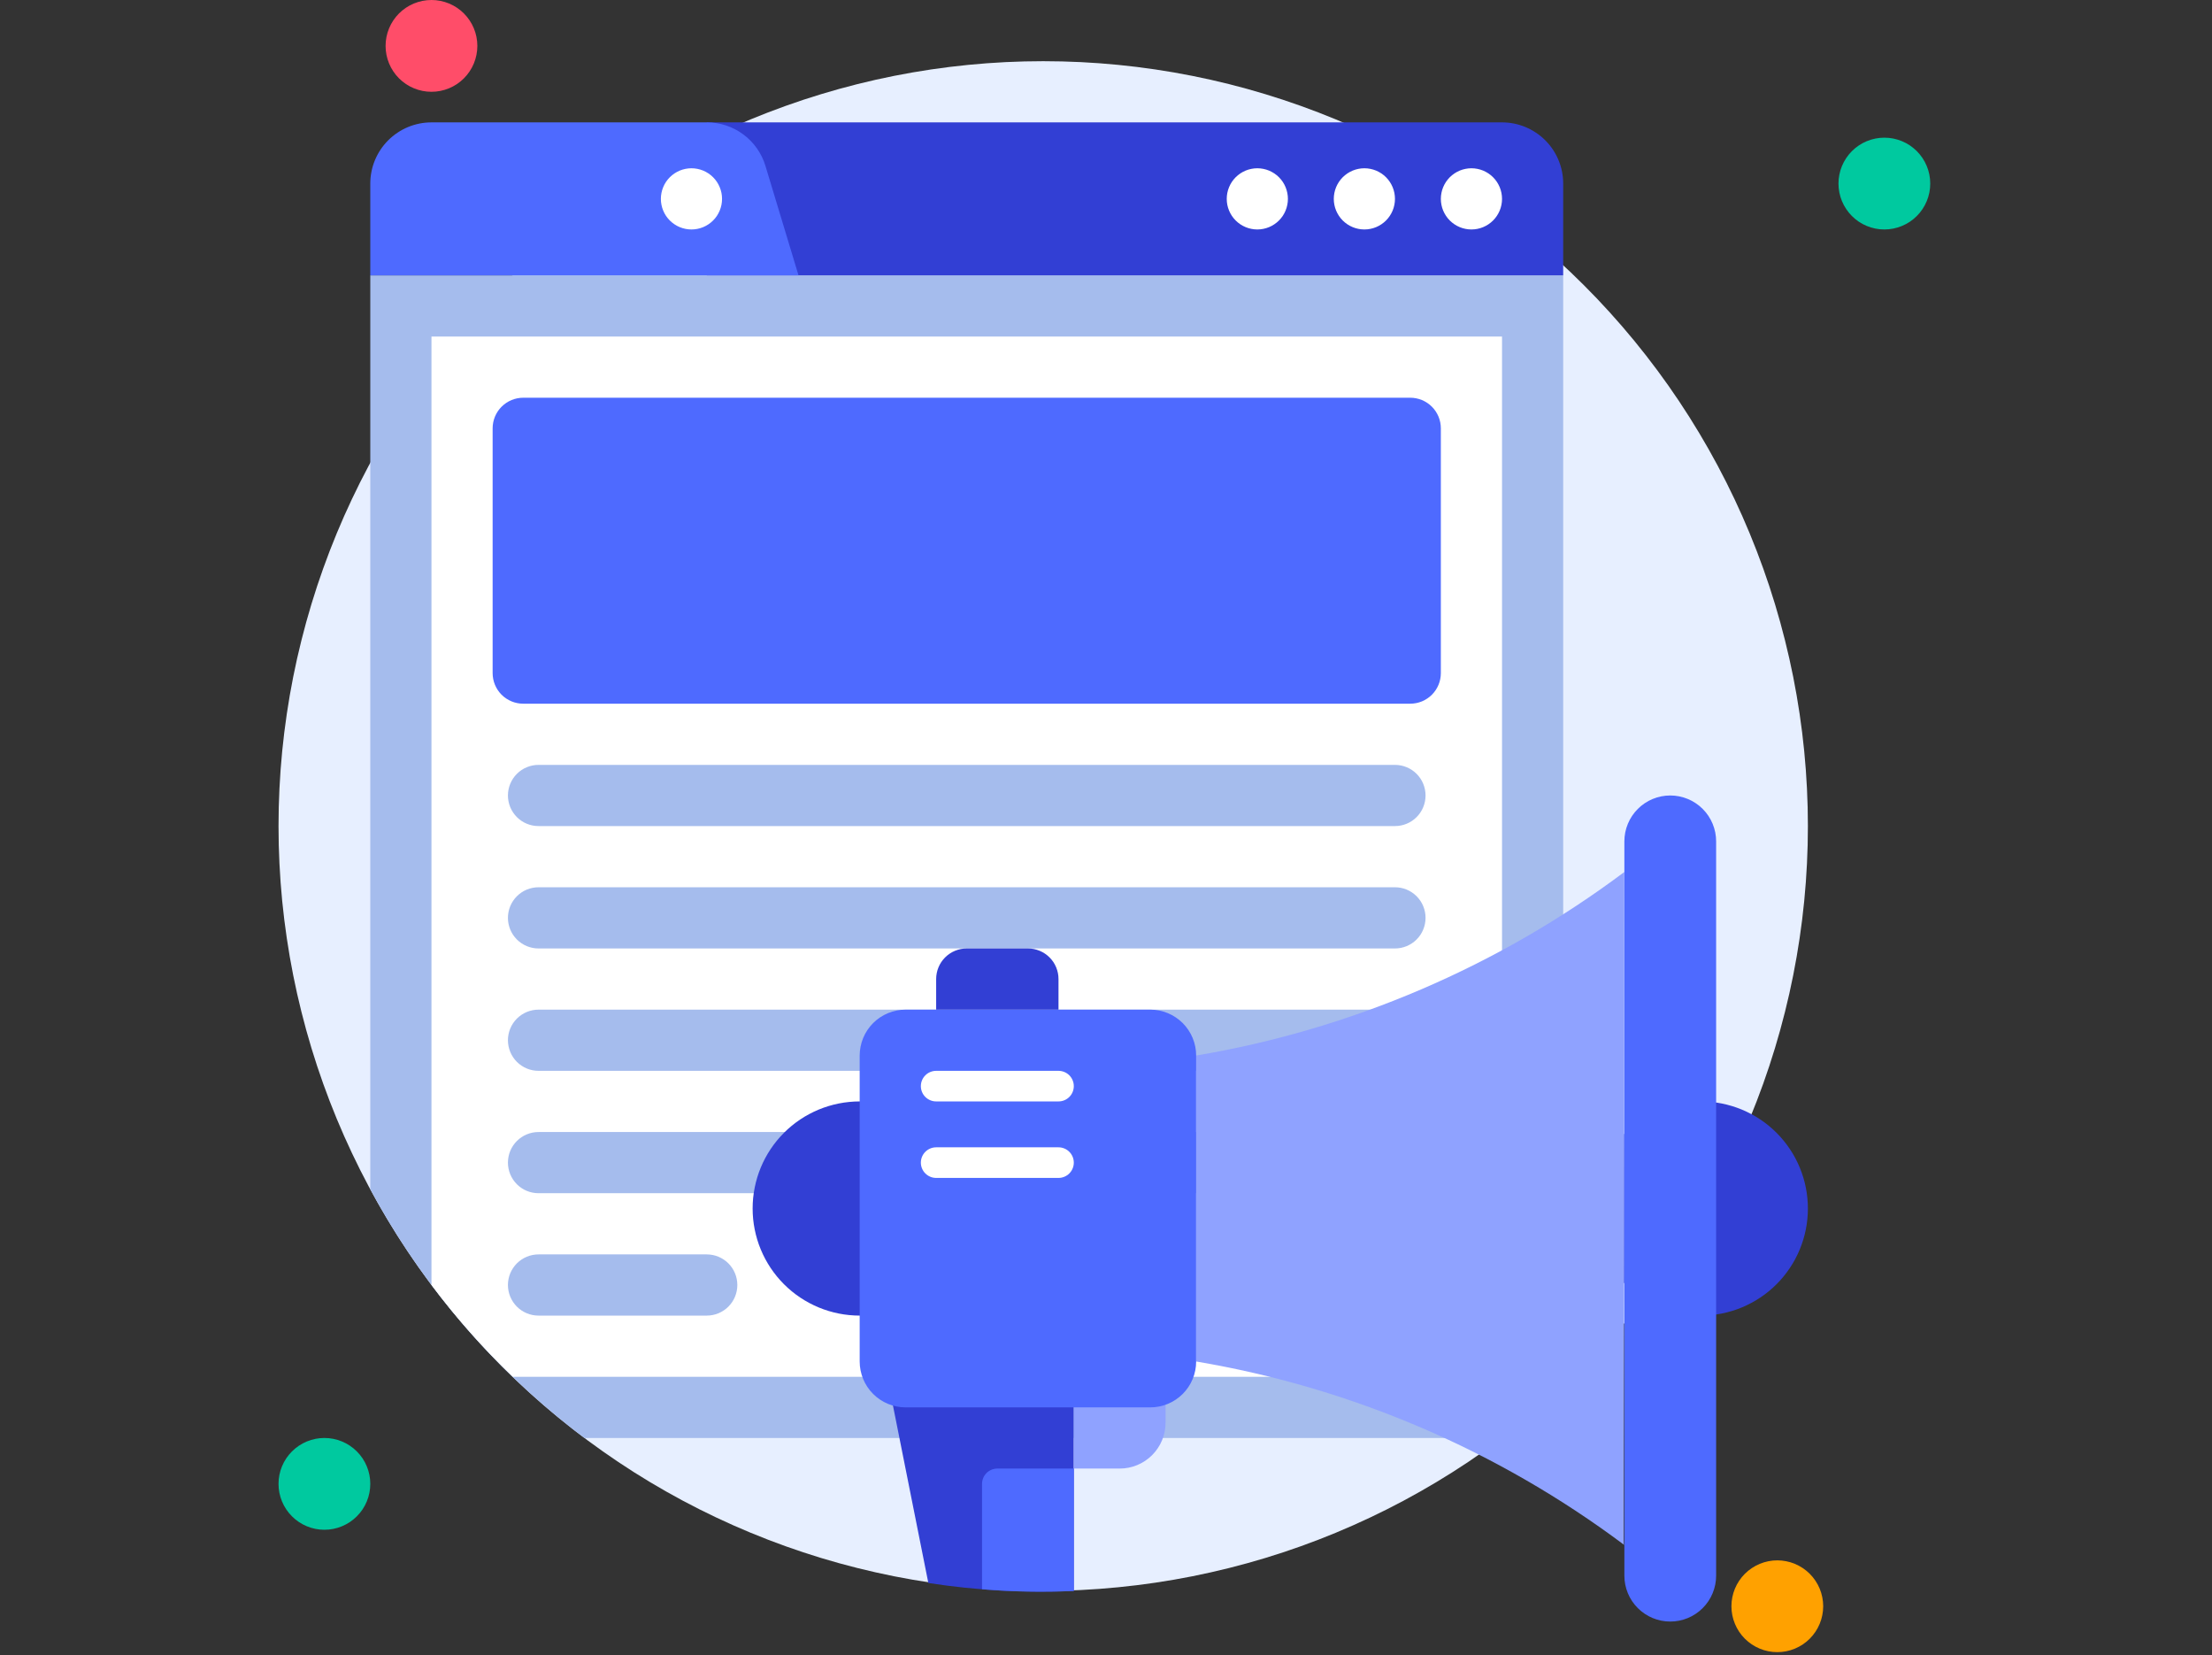 <svg xmlns="http://www.w3.org/2000/svg" xmlns:xlink="http://www.w3.org/1999/xlink" width="683" zoomAndPan="magnify" viewBox="0 0 512.25 383.25" height="511" preserveAspectRatio="xMidYMid meet" version="1.0"><rect x="0" y="0" width="512.25" height="383.25" fill="#333333" stroke="none"/><defs><clipPath id="0cc5155cb9"><path d="M 400 361 L 423 361 L 423 382.5 L 400 382.5 Z M 400 361 " clip-rule="nonzero"/></clipPath><clipPath id="7dcc6777ae"><path d="M 64.5 332 L 86 332 L 86 355 L 64.5 355 Z M 64.5 332 " clip-rule="nonzero"/></clipPath><clipPath id="96466551d6"><path d="M 64.5 14 L 419 14 L 419 369 L 64.5 369 Z M 64.5 14 " clip-rule="nonzero"/></clipPath></defs><path fill="#ff4d69" d="M 110.543 10.625 C 110.543 11.324 110.473 12.012 110.336 12.699 C 110.203 13.383 110 14.047 109.734 14.691 C 109.465 15.336 109.141 15.949 108.75 16.527 C 108.363 17.109 107.922 17.645 107.43 18.137 C 106.938 18.633 106.398 19.07 105.82 19.461 C 105.238 19.848 104.629 20.176 103.984 20.441 C 103.34 20.707 102.676 20.91 101.988 21.047 C 101.305 21.184 100.613 21.25 99.918 21.25 C 99.219 21.25 98.527 21.184 97.844 21.047 C 97.16 20.91 96.496 20.707 95.852 20.441 C 95.207 20.176 94.594 19.848 94.016 19.461 C 93.434 19.07 92.898 18.633 92.402 18.137 C 91.91 17.645 91.469 17.109 91.082 16.527 C 90.695 15.949 90.367 15.336 90.102 14.691 C 89.832 14.047 89.633 13.383 89.496 12.699 C 89.359 12.012 89.293 11.324 89.293 10.625 C 89.293 9.926 89.359 9.238 89.496 8.551 C 89.633 7.867 89.832 7.203 90.102 6.559 C 90.367 5.914 90.695 5.301 91.082 4.723 C 91.469 4.141 91.91 3.605 92.402 3.113 C 92.898 2.617 93.434 2.18 94.016 1.789 C 94.594 1.402 95.207 1.074 95.852 0.809 C 96.496 0.543 97.16 0.34 97.844 0.203 C 98.527 0.066 99.219 0 99.918 0 C 100.613 0 101.305 0.066 101.988 0.203 C 102.676 0.34 103.34 0.543 103.984 0.809 C 104.629 1.074 105.238 1.402 105.82 1.789 C 106.398 2.18 106.938 2.617 107.43 3.113 C 107.922 3.605 108.363 4.141 108.75 4.723 C 109.141 5.301 109.465 5.914 109.734 6.559 C 110 7.203 110.203 7.867 110.336 8.551 C 110.473 9.238 110.543 9.926 110.543 10.625 Z M 110.543 10.625 " fill-opacity="1" fill-rule="nonzero"/><path fill="#00c99f" d="M 447 42.5 C 447 43.199 446.934 43.891 446.797 44.574 C 446.66 45.258 446.461 45.922 446.191 46.566 C 445.926 47.211 445.598 47.824 445.211 48.402 C 444.824 48.984 444.383 49.52 443.891 50.012 C 443.395 50.508 442.859 50.945 442.281 51.336 C 441.699 51.723 441.086 52.051 440.441 52.316 C 439.797 52.582 439.133 52.785 438.449 52.922 C 437.766 53.059 437.074 53.125 436.375 53.125 C 435.68 53.125 434.988 53.059 434.305 52.922 C 433.621 52.785 432.953 52.582 432.309 52.316 C 431.664 52.051 431.055 51.723 430.473 51.336 C 429.895 50.945 429.355 50.508 428.863 50.012 C 428.371 49.52 427.93 48.984 427.543 48.402 C 427.156 47.824 426.828 47.211 426.559 46.566 C 426.293 45.922 426.09 45.258 425.957 44.574 C 425.82 43.891 425.75 43.199 425.75 42.5 C 425.75 41.801 425.82 41.113 425.957 40.426 C 426.09 39.742 426.293 39.078 426.559 38.434 C 426.828 37.789 427.156 37.176 427.543 36.598 C 427.93 36.016 428.371 35.48 428.863 34.988 C 429.355 34.492 429.895 34.055 430.473 33.664 C 431.055 33.277 431.664 32.949 432.309 32.684 C 432.953 32.418 433.621 32.215 434.305 32.078 C 434.988 31.941 435.68 31.875 436.375 31.875 C 437.074 31.875 437.766 31.941 438.449 32.078 C 439.133 32.215 439.797 32.418 440.441 32.684 C 441.086 32.949 441.699 33.277 442.281 33.664 C 442.859 34.055 443.395 34.492 443.891 34.988 C 444.383 35.48 444.824 36.016 445.211 36.598 C 445.598 37.176 445.926 37.789 446.191 38.434 C 446.461 39.078 446.66 39.742 446.797 40.426 C 446.934 41.113 447 41.801 447 42.5 Z M 447 42.5 " fill-opacity="1" fill-rule="nonzero"/><g clip-path="url(#0cc5155cb9)"><path fill="#ffa100" d="M 422.211 371.875 C 422.211 372.574 422.141 373.266 422.004 373.949 C 421.871 374.633 421.668 375.297 421.402 375.941 C 421.133 376.586 420.805 377.199 420.418 377.781 C 420.031 378.359 419.59 378.895 419.098 379.391 C 418.605 379.883 418.066 380.324 417.488 380.711 C 416.906 381.098 416.297 381.426 415.652 381.691 C 415.008 381.961 414.34 382.16 413.656 382.297 C 412.973 382.434 412.281 382.5 411.586 382.5 C 410.887 382.5 410.195 382.434 409.512 382.297 C 408.828 382.16 408.164 381.961 407.52 381.691 C 406.875 381.426 406.262 381.098 405.684 380.711 C 405.102 380.324 404.566 379.883 404.07 379.391 C 403.578 378.895 403.137 378.359 402.75 377.781 C 402.363 377.199 402.035 376.586 401.77 375.941 C 401.5 375.297 401.301 374.633 401.164 373.949 C 401.027 373.266 400.961 372.574 400.961 371.875 C 400.961 371.18 401.027 370.488 401.164 369.805 C 401.301 369.121 401.5 368.453 401.77 367.809 C 402.035 367.164 402.363 366.555 402.75 365.973 C 403.137 365.395 403.578 364.855 404.07 364.363 C 404.566 363.871 405.102 363.43 405.684 363.043 C 406.262 362.656 406.875 362.328 407.52 362.059 C 408.164 361.793 408.828 361.59 409.512 361.457 C 410.195 361.32 410.887 361.25 411.586 361.25 C 412.281 361.25 412.973 361.32 413.656 361.457 C 414.34 361.59 415.008 361.793 415.652 362.059 C 416.297 362.328 416.906 362.656 417.488 363.043 C 418.066 363.43 418.605 363.871 419.098 364.363 C 419.59 364.855 420.031 365.395 420.418 365.973 C 420.805 366.555 421.133 367.164 421.402 367.809 C 421.668 368.453 421.871 369.121 422.004 369.805 C 422.141 370.488 422.211 371.18 422.211 371.875 Z M 422.211 371.875 " fill-opacity="1" fill-rule="nonzero"/></g><g clip-path="url(#7dcc6777ae)"><path fill="#00c99f" d="M 85.75 343.543 C 85.75 344.242 85.684 344.93 85.547 345.617 C 85.41 346.301 85.207 346.965 84.941 347.609 C 84.676 348.254 84.348 348.867 83.961 349.445 C 83.57 350.027 83.133 350.562 82.637 351.055 C 82.145 351.551 81.609 351.988 81.027 352.379 C 80.449 352.766 79.836 353.094 79.191 353.359 C 78.547 353.625 77.883 353.828 77.199 353.965 C 76.512 354.102 75.824 354.168 75.125 354.168 C 74.426 354.168 73.738 354.102 73.051 353.965 C 72.367 353.828 71.703 353.625 71.059 353.359 C 70.414 353.094 69.801 352.766 69.223 352.379 C 68.641 351.988 68.105 351.551 67.613 351.055 C 67.117 350.562 66.68 350.027 66.289 349.445 C 65.902 348.867 65.574 348.254 65.309 347.609 C 65.043 346.965 64.84 346.301 64.703 345.617 C 64.566 344.93 64.5 344.242 64.5 343.543 C 64.5 342.844 64.566 342.156 64.703 341.469 C 64.84 340.785 65.043 340.121 65.309 339.477 C 65.574 338.832 65.902 338.219 66.289 337.641 C 66.68 337.059 67.117 336.523 67.613 336.031 C 68.105 335.535 68.641 335.098 69.223 334.707 C 69.801 334.32 70.414 333.992 71.059 333.727 C 71.703 333.461 72.367 333.258 73.051 333.121 C 73.738 332.984 74.426 332.918 75.125 332.918 C 75.824 332.918 76.512 332.984 77.199 333.121 C 77.883 333.258 78.547 333.461 79.191 333.727 C 79.836 333.992 80.449 334.32 81.027 334.707 C 81.609 335.098 82.145 335.535 82.637 336.031 C 83.133 336.523 83.57 337.059 83.961 337.641 C 84.348 338.219 84.676 338.832 84.941 339.477 C 85.207 340.121 85.41 340.785 85.547 341.469 C 85.684 342.156 85.75 342.844 85.75 343.543 Z M 85.75 343.543 " fill-opacity="1" fill-rule="nonzero"/></g><g clip-path="url(#96466551d6)"><path fill="#e7efff" d="M 418.668 191.25 C 418.668 194.148 418.598 197.047 418.453 199.941 C 418.312 202.836 418.098 205.723 417.816 208.609 C 417.531 211.492 417.176 214.367 416.75 217.234 C 416.324 220.102 415.832 222.957 415.266 225.797 C 414.699 228.641 414.066 231.469 413.359 234.277 C 412.656 237.09 411.883 239.883 411.043 242.656 C 410.203 245.43 409.293 248.18 408.316 250.91 C 407.34 253.637 406.297 256.34 405.188 259.02 C 404.078 261.695 402.906 264.344 401.668 266.965 C 400.426 269.582 399.125 272.172 397.758 274.727 C 396.391 277.285 394.965 279.805 393.473 282.289 C 391.984 284.777 390.434 287.223 388.824 289.633 C 387.215 292.043 385.547 294.41 383.82 296.738 C 382.094 299.066 380.309 301.352 378.473 303.59 C 376.633 305.832 374.742 308.027 372.793 310.172 C 370.848 312.32 368.852 314.418 366.801 316.469 C 364.754 318.516 362.652 320.516 360.508 322.461 C 358.359 324.406 356.164 326.301 353.926 328.137 C 351.684 329.977 349.402 331.758 347.074 333.484 C 344.746 335.211 342.375 336.879 339.965 338.492 C 337.559 340.102 335.109 341.652 332.625 343.141 C 330.137 344.629 327.617 346.059 325.062 347.426 C 322.504 348.793 319.918 350.094 317.297 351.332 C 314.676 352.57 312.027 353.746 309.352 354.855 C 306.672 355.965 303.969 357.008 301.242 357.984 C 298.512 358.961 295.762 359.867 292.988 360.711 C 290.215 361.551 287.422 362.324 284.613 363.027 C 281.801 363.73 278.973 364.367 276.133 364.934 C 273.289 365.496 270.434 365.992 267.566 366.418 C 264.699 366.844 261.824 367.199 258.941 367.48 C 256.059 367.766 253.168 367.98 250.273 368.121 C 247.379 368.262 244.48 368.336 241.586 368.336 C 238.688 368.336 235.789 368.262 232.895 368.121 C 230 367.98 227.109 367.766 224.227 367.48 C 221.344 367.199 218.469 366.844 215.602 366.418 C 212.734 365.992 209.879 365.496 207.035 364.934 C 204.195 364.367 201.367 363.73 198.555 363.027 C 195.746 362.324 192.953 361.551 190.18 360.711 C 187.406 359.867 184.656 358.961 181.926 357.984 C 179.199 357.008 176.496 355.965 173.816 354.855 C 171.141 353.746 168.492 352.57 165.871 351.332 C 163.25 350.094 160.664 348.793 158.105 347.426 C 155.551 346.059 153.031 344.629 150.543 343.141 C 148.059 341.652 145.609 340.102 143.203 338.492 C 140.793 336.879 138.422 335.211 136.094 333.484 C 133.766 331.758 131.484 329.977 129.242 328.137 C 127.004 326.301 124.809 324.406 122.66 322.461 C 120.516 320.516 118.414 318.516 116.367 316.469 C 114.316 314.418 112.32 312.32 110.375 310.172 C 108.426 308.027 106.535 305.832 104.695 303.59 C 102.859 301.352 101.074 299.066 99.348 296.738 C 97.621 294.41 95.953 292.043 94.344 289.633 C 92.734 287.223 91.184 284.777 89.695 282.289 C 88.203 279.805 86.777 277.285 85.41 274.727 C 84.043 272.172 82.742 269.582 81.504 266.965 C 80.262 264.344 79.09 261.695 77.98 259.02 C 76.871 256.34 75.828 253.637 74.852 250.91 C 73.875 248.18 72.965 245.43 72.125 242.656 C 71.285 239.883 70.512 237.09 69.809 234.277 C 69.102 231.469 68.469 228.641 67.902 225.797 C 67.336 222.957 66.844 220.102 66.418 217.234 C 65.992 214.367 65.637 211.492 65.352 208.609 C 65.07 205.723 64.855 202.836 64.715 199.941 C 64.57 197.047 64.5 194.148 64.5 191.25 C 64.5 188.352 64.57 185.457 64.715 182.562 C 64.855 179.668 65.07 176.777 65.352 173.895 C 65.637 171.008 65.992 168.133 66.418 165.266 C 66.844 162.398 67.336 159.547 67.902 156.703 C 68.469 153.859 69.102 151.035 69.809 148.223 C 70.512 145.41 71.285 142.621 72.125 139.848 C 72.965 137.074 73.875 134.32 74.852 131.594 C 75.828 128.863 76.871 126.16 77.98 123.484 C 79.09 120.805 80.262 118.156 81.504 115.539 C 82.742 112.918 84.043 110.328 85.41 107.773 C 86.777 105.219 88.203 102.695 89.695 100.211 C 91.184 97.727 92.734 95.277 94.344 92.867 C 95.953 90.457 97.621 88.09 99.348 85.762 C 101.074 83.434 102.859 81.148 104.695 78.91 C 106.535 76.668 108.426 74.477 110.375 72.328 C 112.32 70.18 114.316 68.082 116.367 66.035 C 118.414 63.984 120.516 61.988 122.66 60.039 C 124.809 58.094 127.004 56.203 129.242 54.363 C 131.484 52.523 133.766 50.742 136.094 49.016 C 138.422 47.289 140.793 45.621 143.203 44.012 C 145.609 42.402 148.059 40.852 150.543 39.359 C 153.031 37.871 155.551 36.441 158.105 35.078 C 160.664 33.711 163.25 32.406 165.871 31.168 C 168.492 29.93 171.141 28.754 173.816 27.645 C 176.496 26.539 179.199 25.496 181.926 24.52 C 184.656 23.543 187.406 22.633 190.18 21.793 C 192.953 20.949 195.746 20.18 198.555 19.473 C 201.367 18.77 204.195 18.133 207.035 17.57 C 209.879 17.004 212.734 16.508 215.602 16.082 C 218.469 15.656 221.344 15.305 224.227 15.02 C 227.109 14.734 230 14.523 232.895 14.379 C 235.789 14.238 238.688 14.168 241.586 14.168 C 244.48 14.168 247.379 14.238 250.273 14.379 C 253.168 14.523 256.059 14.734 258.941 15.02 C 261.824 15.305 264.699 15.656 267.566 16.082 C 270.434 16.508 273.289 17.004 276.133 17.57 C 278.973 18.133 281.801 18.77 284.613 19.473 C 287.422 20.18 290.215 20.949 292.988 21.793 C 295.762 22.633 298.512 23.543 301.242 24.52 C 303.969 25.496 306.672 26.539 309.352 27.645 C 312.027 28.754 314.676 29.93 317.297 31.168 C 319.918 32.406 322.504 33.711 325.062 35.078 C 327.617 36.441 330.137 37.871 332.625 39.359 C 335.109 40.852 337.559 42.402 339.965 44.012 C 342.375 45.621 344.746 47.289 347.074 49.016 C 349.402 50.742 351.684 52.523 353.926 54.363 C 356.164 56.203 358.359 58.094 360.508 60.039 C 362.652 61.988 364.754 63.984 366.801 66.035 C 368.852 68.082 370.848 70.18 372.793 72.328 C 374.742 74.477 376.633 76.668 378.473 78.91 C 380.309 81.148 382.094 83.434 383.82 85.762 C 385.547 88.09 387.215 90.457 388.824 92.867 C 390.434 95.277 391.984 97.727 393.473 100.211 C 394.965 102.695 396.391 105.219 397.758 107.773 C 399.125 110.328 400.426 112.918 401.668 115.539 C 402.906 118.156 404.078 120.805 405.188 123.484 C 406.297 126.16 407.34 128.863 408.316 131.594 C 409.293 134.32 410.203 137.074 411.043 139.848 C 411.883 142.621 412.656 145.41 413.359 148.223 C 414.066 151.035 414.699 153.859 415.266 156.703 C 415.832 159.547 416.324 162.398 416.75 165.266 C 417.176 168.133 417.531 171.008 417.816 173.895 C 418.098 176.777 418.312 179.668 418.453 182.562 C 418.598 185.457 418.668 188.352 418.668 191.25 Z M 418.668 191.25 " fill-opacity="1" fill-rule="nonzero"/></g><path fill="#a5bced" d="M 362 63.75 L 362 318.75 C 362 319.68 361.91 320.602 361.73 321.516 C 361.547 322.426 361.277 323.312 360.922 324.172 C 360.566 325.031 360.129 325.848 359.613 326.621 C 359.098 327.395 358.508 328.109 357.852 328.77 C 357.195 329.426 356.477 330.012 355.703 330.531 C 354.93 331.047 354.113 331.484 353.254 331.84 C 352.395 332.195 351.512 332.465 350.598 332.645 C 349.688 332.828 348.766 332.918 347.836 332.918 L 135.332 332.918 C 125.082 325.227 115.777 316.527 107.418 306.816 C 99.055 297.105 91.832 286.609 85.75 275.332 L 85.75 63.75 Z M 362 63.75 " fill-opacity="1" fill-rule="nonzero"/><path fill="#ffffff" d="M 347.836 77.918 L 347.836 318.75 L 118.758 318.75 C 111.898 312.184 105.617 305.098 99.918 297.5 L 99.918 77.918 Z M 347.836 77.918 " fill-opacity="1" fill-rule="nonzero"/><path fill="#a5bced" d="M 323.043 191.25 L 124.707 191.25 C 124.242 191.25 123.781 191.207 123.328 191.113 C 122.871 191.023 122.426 190.891 121.996 190.711 C 121.566 190.535 121.16 190.316 120.773 190.059 C 120.387 189.797 120.027 189.504 119.699 189.176 C 119.371 188.848 119.078 188.488 118.82 188.102 C 118.562 187.715 118.344 187.309 118.164 186.879 C 117.988 186.449 117.852 186.004 117.762 185.551 C 117.672 185.094 117.625 184.633 117.625 184.168 C 117.625 183.703 117.672 183.242 117.762 182.785 C 117.852 182.328 117.988 181.887 118.164 181.457 C 118.344 181.027 118.562 180.617 118.82 180.23 C 119.078 179.844 119.371 179.488 119.699 179.16 C 120.027 178.828 120.387 178.535 120.773 178.277 C 121.16 178.02 121.566 177.801 121.996 177.625 C 122.426 177.445 122.871 177.312 123.328 177.219 C 123.781 177.129 124.242 177.086 124.707 177.086 L 323.043 177.086 C 323.508 177.086 323.969 177.129 324.426 177.219 C 324.879 177.312 325.324 177.445 325.754 177.625 C 326.184 177.801 326.59 178.02 326.977 178.277 C 327.363 178.535 327.723 178.828 328.051 179.16 C 328.379 179.488 328.672 179.844 328.934 180.23 C 329.191 180.617 329.41 181.027 329.586 181.457 C 329.766 181.887 329.898 182.328 329.988 182.785 C 330.082 183.242 330.125 183.703 330.125 184.168 C 330.125 184.633 330.082 185.094 329.988 185.551 C 329.898 186.004 329.766 186.449 329.586 186.879 C 329.41 187.309 329.191 187.715 328.934 188.102 C 328.672 188.488 328.379 188.848 328.051 189.176 C 327.723 189.504 327.363 189.797 326.977 190.059 C 326.59 190.316 326.184 190.535 325.754 190.711 C 325.324 190.891 324.879 191.023 324.426 191.113 C 323.969 191.207 323.508 191.25 323.043 191.25 Z M 323.043 191.25 " fill-opacity="1" fill-rule="nonzero"/><path fill="#a5bced" d="M 323.043 219.586 L 124.707 219.586 C 124.242 219.586 123.781 219.539 123.328 219.449 C 122.871 219.355 122.426 219.223 121.996 219.047 C 121.566 218.867 121.16 218.648 120.773 218.391 C 120.387 218.133 120.027 217.84 119.699 217.508 C 119.371 217.18 119.078 216.824 118.82 216.438 C 118.562 216.051 118.344 215.641 118.164 215.211 C 117.988 214.781 117.852 214.34 117.762 213.883 C 117.672 213.426 117.625 212.965 117.625 212.5 C 117.625 212.035 117.672 211.574 117.762 211.117 C 117.852 210.664 117.988 210.219 118.164 209.789 C 118.344 209.359 118.562 208.953 118.82 208.566 C 119.078 208.18 119.371 207.82 119.699 207.492 C 120.027 207.164 120.387 206.871 120.773 206.609 C 121.16 206.352 121.566 206.133 121.996 205.957 C 122.426 205.777 122.871 205.645 123.328 205.555 C 123.781 205.461 124.242 205.418 124.707 205.418 L 323.043 205.418 C 323.508 205.418 323.969 205.461 324.426 205.555 C 324.879 205.645 325.324 205.777 325.754 205.957 C 326.184 206.133 326.59 206.352 326.977 206.609 C 327.363 206.871 327.723 207.164 328.051 207.492 C 328.379 207.82 328.672 208.18 328.934 208.566 C 329.191 208.953 329.41 209.359 329.586 209.789 C 329.766 210.219 329.898 210.664 329.988 211.117 C 330.082 211.574 330.125 212.035 330.125 212.5 C 330.125 212.965 330.082 213.426 329.988 213.883 C 329.898 214.34 329.766 214.781 329.586 215.211 C 329.41 215.641 329.191 216.051 328.934 216.438 C 328.672 216.824 328.379 217.18 328.051 217.508 C 327.723 217.84 327.363 218.133 326.977 218.391 C 326.59 218.648 326.184 218.867 325.754 219.047 C 325.324 219.223 324.879 219.355 324.426 219.449 C 323.969 219.539 323.508 219.586 323.043 219.586 Z M 323.043 219.586 " fill-opacity="1" fill-rule="nonzero"/><path fill="#a5bced" d="M 323.043 247.918 L 124.707 247.918 C 124.242 247.918 123.781 247.871 123.328 247.781 C 122.871 247.691 122.426 247.555 121.996 247.379 C 121.566 247.199 121.16 246.98 120.773 246.723 C 120.387 246.465 120.027 246.172 119.699 245.844 C 119.371 245.516 119.078 245.156 118.82 244.77 C 118.562 244.383 118.344 243.973 118.164 243.543 C 117.988 243.113 117.852 242.672 117.762 242.215 C 117.672 241.762 117.625 241.301 117.625 240.836 C 117.625 240.371 117.672 239.91 117.762 239.453 C 117.852 238.996 117.988 238.555 118.164 238.125 C 118.344 237.695 118.562 237.285 118.82 236.898 C 119.078 236.512 119.371 236.156 119.699 235.824 C 120.027 235.496 120.387 235.203 120.773 234.945 C 121.16 234.688 121.566 234.469 121.996 234.289 C 122.426 234.113 122.871 233.977 123.328 233.887 C 123.781 233.797 124.242 233.75 124.707 233.75 L 323.043 233.75 C 323.508 233.75 323.969 233.797 324.426 233.887 C 324.879 233.977 325.324 234.113 325.754 234.289 C 326.184 234.469 326.59 234.688 326.977 234.945 C 327.363 235.203 327.723 235.496 328.051 235.824 C 328.379 236.156 328.672 236.512 328.934 236.898 C 329.191 237.285 329.41 237.695 329.586 238.125 C 329.766 238.555 329.898 238.996 329.988 239.453 C 330.082 239.91 330.125 240.371 330.125 240.836 C 330.125 241.301 330.082 241.762 329.988 242.215 C 329.898 242.672 329.766 243.113 329.586 243.543 C 329.41 243.973 329.191 244.383 328.934 244.77 C 328.672 245.156 328.379 245.516 328.051 245.844 C 327.723 246.172 327.363 246.465 326.977 246.723 C 326.59 246.98 326.184 247.199 325.754 247.379 C 325.324 247.555 324.879 247.691 324.426 247.781 C 323.969 247.871 323.508 247.918 323.043 247.918 Z M 323.043 247.918 " fill-opacity="1" fill-rule="nonzero"/><path fill="#a5bced" d="M 323.043 276.25 L 124.707 276.25 C 124.242 276.25 123.781 276.207 123.328 276.113 C 122.871 276.023 122.426 275.891 121.996 275.711 C 121.566 275.535 121.16 275.316 120.773 275.059 C 120.387 274.801 120.027 274.504 119.699 274.176 C 119.371 273.848 119.078 273.488 118.82 273.102 C 118.562 272.715 118.344 272.309 118.164 271.879 C 117.988 271.449 117.852 271.004 117.762 270.551 C 117.672 270.094 117.625 269.633 117.625 269.168 C 117.625 268.703 117.672 268.242 117.762 267.785 C 117.852 267.328 117.988 266.887 118.164 266.457 C 118.344 266.027 118.562 265.617 118.82 265.23 C 119.078 264.844 119.371 264.488 119.699 264.16 C 120.027 263.832 120.387 263.535 120.773 263.277 C 121.16 263.02 121.566 262.801 121.996 262.625 C 122.426 262.445 122.871 262.312 123.328 262.219 C 123.781 262.129 124.242 262.086 124.707 262.086 L 323.043 262.086 C 323.508 262.086 323.969 262.129 324.426 262.219 C 324.879 262.312 325.324 262.445 325.754 262.625 C 326.184 262.801 326.59 263.02 326.977 263.277 C 327.363 263.535 327.723 263.832 328.051 264.16 C 328.379 264.488 328.672 264.844 328.934 265.23 C 329.191 265.617 329.41 266.027 329.586 266.457 C 329.766 266.887 329.898 267.328 329.988 267.785 C 330.082 268.242 330.125 268.703 330.125 269.168 C 330.125 269.633 330.082 270.094 329.988 270.551 C 329.898 271.004 329.766 271.449 329.586 271.879 C 329.41 272.309 329.191 272.715 328.934 273.102 C 328.672 273.488 328.379 273.848 328.051 274.176 C 327.723 274.504 327.363 274.801 326.977 275.059 C 326.59 275.316 326.184 275.535 325.754 275.711 C 325.324 275.891 324.879 276.023 324.426 276.113 C 323.969 276.207 323.508 276.25 323.043 276.25 Z M 323.043 276.25 " fill-opacity="1" fill-rule="nonzero"/><path fill="#a5bced" d="M 163.668 304.586 L 124.707 304.586 C 124.242 304.586 123.781 304.539 123.328 304.449 C 122.871 304.359 122.426 304.223 121.996 304.047 C 121.566 303.867 121.16 303.648 120.773 303.391 C 120.387 303.133 120.027 302.84 119.699 302.512 C 119.371 302.18 119.078 301.824 118.82 301.438 C 118.562 301.051 118.344 300.641 118.164 300.211 C 117.988 299.781 117.852 299.34 117.762 298.883 C 117.672 298.426 117.625 297.965 117.625 297.5 C 117.625 297.035 117.672 296.574 117.762 296.121 C 117.852 295.664 117.988 295.219 118.164 294.789 C 118.344 294.359 118.562 293.953 118.82 293.566 C 119.078 293.18 119.371 292.82 119.699 292.492 C 120.027 292.164 120.387 291.871 120.773 291.613 C 121.16 291.352 121.566 291.137 121.996 290.957 C 122.426 290.777 122.871 290.645 123.328 290.555 C 123.781 290.465 124.242 290.418 124.707 290.418 L 163.668 290.418 C 164.133 290.418 164.594 290.465 165.051 290.555 C 165.504 290.645 165.949 290.777 166.379 290.957 C 166.809 291.137 167.215 291.352 167.602 291.613 C 167.988 291.871 168.348 292.164 168.676 292.492 C 169.004 292.82 169.297 293.18 169.555 293.566 C 169.816 293.953 170.035 294.359 170.211 294.789 C 170.391 295.219 170.523 295.664 170.613 296.121 C 170.703 296.574 170.75 297.035 170.75 297.5 C 170.75 297.965 170.703 298.426 170.613 298.883 C 170.523 299.34 170.391 299.781 170.211 300.211 C 170.035 300.641 169.816 301.051 169.555 301.438 C 169.297 301.824 169.004 302.18 168.676 302.512 C 168.348 302.84 167.988 303.133 167.602 303.391 C 167.215 303.648 166.809 303.867 166.379 304.047 C 165.949 304.223 165.504 304.359 165.051 304.449 C 164.594 304.539 164.133 304.586 163.668 304.586 Z M 163.668 304.586 " fill-opacity="1" fill-rule="nonzero"/><path fill="#323fd4" d="M 248.668 322.293 L 248.668 368.336 C 237.379 368.828 226.152 368.215 214.984 366.492 L 206.168 322.293 Z M 248.668 322.293 " fill-opacity="1" fill-rule="nonzero"/><path fill="#8fa2ff" d="M 248.668 318.75 L 269.918 318.75 L 269.918 329.375 C 269.918 330.074 269.848 330.766 269.715 331.449 C 269.578 332.133 269.375 332.797 269.109 333.441 C 268.84 334.086 268.516 334.699 268.125 335.277 C 267.738 335.859 267.297 336.395 266.805 336.891 C 266.312 337.383 265.777 337.824 265.195 338.211 C 264.617 338.598 264.004 338.926 263.359 339.191 C 262.715 339.461 262.051 339.66 261.363 339.797 C 260.68 339.934 259.988 340 259.293 340 L 248.668 340 Z M 248.668 318.75 " fill-opacity="1" fill-rule="nonzero"/><path fill="#323fd4" d="M 223.875 279.793 C 223.875 280.605 223.836 281.414 223.758 282.223 C 223.676 283.031 223.559 283.832 223.398 284.629 C 223.242 285.426 223.043 286.211 222.809 286.988 C 222.574 287.766 222.301 288.531 221.988 289.281 C 221.676 290.031 221.332 290.762 220.949 291.48 C 220.566 292.195 220.148 292.891 219.699 293.566 C 219.246 294.242 218.762 294.895 218.25 295.52 C 217.734 296.148 217.188 296.75 216.613 297.324 C 216.039 297.898 215.438 298.441 214.812 298.957 C 214.184 299.473 213.531 299.957 212.855 300.406 C 212.184 300.855 211.488 301.273 210.77 301.656 C 210.055 302.039 209.32 302.387 208.57 302.699 C 207.82 303.008 207.059 303.281 206.281 303.516 C 205.504 303.754 204.719 303.949 203.922 304.109 C 203.125 304.266 202.32 304.387 201.516 304.465 C 200.707 304.543 199.895 304.586 199.082 304.586 C 198.273 304.586 197.461 304.543 196.652 304.465 C 195.848 304.387 195.043 304.266 194.246 304.109 C 193.449 303.949 192.664 303.754 191.887 303.516 C 191.109 303.281 190.348 303.008 189.598 302.699 C 188.848 302.387 188.113 302.039 187.398 301.656 C 186.68 301.273 185.984 300.855 185.309 300.406 C 184.637 299.957 183.984 299.473 183.355 298.957 C 182.727 298.441 182.129 297.898 181.555 297.324 C 180.98 296.75 180.434 296.148 179.918 295.52 C 179.406 294.895 178.922 294.242 178.469 293.566 C 178.02 292.891 177.602 292.195 177.219 291.48 C 176.836 290.762 176.488 290.031 176.18 289.281 C 175.867 288.531 175.594 287.766 175.359 286.988 C 175.125 286.211 174.926 285.426 174.77 284.629 C 174.609 283.832 174.492 283.031 174.41 282.223 C 174.332 281.414 174.293 280.605 174.293 279.793 C 174.293 278.98 174.332 278.172 174.41 277.363 C 174.492 276.555 174.609 275.754 174.77 274.957 C 174.926 274.16 175.125 273.371 175.359 272.598 C 175.594 271.82 175.867 271.055 176.18 270.305 C 176.488 269.555 176.836 268.82 177.219 268.105 C 177.602 267.391 178.02 266.695 178.469 266.02 C 178.922 265.344 179.406 264.691 179.918 264.066 C 180.434 263.438 180.98 262.836 181.555 262.262 C 182.129 261.688 182.727 261.145 183.355 260.629 C 183.984 260.113 184.637 259.629 185.309 259.18 C 185.984 258.727 186.68 258.312 187.398 257.93 C 188.113 257.547 188.848 257.199 189.598 256.887 C 190.348 256.578 191.109 256.305 191.887 256.07 C 192.664 255.832 193.449 255.637 194.246 255.477 C 195.043 255.32 195.848 255.199 196.652 255.121 C 197.461 255.039 198.273 255 199.082 255 C 199.895 255 200.707 255.039 201.516 255.121 C 202.32 255.199 203.125 255.32 203.922 255.477 C 204.719 255.637 205.504 255.832 206.281 256.07 C 207.059 256.305 207.82 256.578 208.57 256.887 C 209.32 257.199 210.055 257.547 210.77 257.93 C 211.488 258.312 212.184 258.727 212.855 259.18 C 213.531 259.629 214.184 260.113 214.812 260.629 C 215.438 261.145 216.039 261.688 216.613 262.262 C 217.188 262.836 217.734 263.438 218.25 264.066 C 218.762 264.691 219.246 265.344 219.699 266.02 C 220.148 266.695 220.566 267.391 220.949 268.105 C 221.332 268.82 221.676 269.555 221.988 270.305 C 222.301 271.055 222.574 271.82 222.809 272.598 C 223.043 273.371 223.242 274.16 223.398 274.957 C 223.559 275.754 223.676 276.555 223.758 277.363 C 223.836 278.172 223.875 278.98 223.875 279.793 Z M 223.875 279.793 " fill-opacity="1" fill-rule="nonzero"/><path fill="#323fd4" d="M 418.668 279.793 C 418.668 280.605 418.629 281.414 418.547 282.223 C 418.469 283.031 418.352 283.832 418.191 284.629 C 418.035 285.426 417.836 286.211 417.602 286.988 C 417.363 287.766 417.09 288.531 416.781 289.281 C 416.469 290.031 416.125 290.762 415.742 291.48 C 415.359 292.195 414.941 292.891 414.488 293.566 C 414.039 294.242 413.555 294.895 413.039 295.52 C 412.527 296.148 411.98 296.75 411.406 297.324 C 410.832 297.898 410.23 298.441 409.605 298.957 C 408.977 299.473 408.324 299.957 407.648 300.406 C 406.977 300.855 406.277 301.273 405.562 301.656 C 404.848 302.039 404.113 302.387 403.363 302.699 C 402.613 303.008 401.852 303.281 401.074 303.516 C 400.297 303.754 399.508 303.949 398.711 304.109 C 397.918 304.266 397.113 304.387 396.305 304.465 C 395.5 304.543 394.688 304.586 393.875 304.586 C 393.062 304.586 392.254 304.543 391.445 304.465 C 390.637 304.387 389.836 304.266 389.039 304.109 C 388.242 303.949 387.457 303.754 386.68 303.516 C 385.902 303.281 385.141 303.008 384.391 302.699 C 383.637 302.387 382.906 302.039 382.191 301.656 C 381.473 301.273 380.777 300.855 380.102 300.406 C 379.426 299.957 378.777 299.473 378.148 298.957 C 377.52 298.441 376.922 297.898 376.348 297.324 C 375.773 296.75 375.227 296.148 374.711 295.52 C 374.195 294.895 373.715 294.242 373.262 293.566 C 372.812 292.891 372.395 292.195 372.012 291.48 C 371.629 290.762 371.281 290.031 370.973 289.281 C 370.66 288.531 370.387 287.766 370.152 286.988 C 369.918 286.211 369.719 285.426 369.562 284.629 C 369.402 283.832 369.285 283.031 369.203 282.223 C 369.125 281.414 369.086 280.605 369.086 279.793 C 369.086 278.98 369.125 278.172 369.203 277.363 C 369.285 276.555 369.402 275.754 369.562 274.957 C 369.719 274.16 369.918 273.371 370.152 272.598 C 370.387 271.82 370.66 271.055 370.973 270.305 C 371.281 269.555 371.629 268.82 372.012 268.105 C 372.395 267.391 372.812 266.695 373.262 266.02 C 373.715 265.344 374.195 264.691 374.711 264.066 C 375.227 263.438 375.773 262.836 376.348 262.262 C 376.922 261.688 377.52 261.145 378.148 260.629 C 378.777 260.113 379.426 259.629 380.102 259.18 C 380.777 258.727 381.473 258.312 382.191 257.93 C 382.906 257.547 383.637 257.199 384.391 256.887 C 385.141 256.578 385.902 256.305 386.68 256.07 C 387.457 255.832 388.242 255.637 389.039 255.477 C 389.836 255.32 390.637 255.199 391.445 255.121 C 392.254 255.039 393.062 255 393.875 255 C 394.688 255 395.5 255.039 396.305 255.121 C 397.113 255.199 397.918 255.32 398.711 255.477 C 399.508 255.637 400.297 255.832 401.074 256.07 C 401.852 256.305 402.613 256.578 403.363 256.887 C 404.113 257.199 404.848 257.547 405.562 257.93 C 406.277 258.312 406.977 258.727 407.648 259.18 C 408.324 259.629 408.977 260.113 409.605 260.629 C 410.23 261.145 410.832 261.688 411.406 262.262 C 411.98 262.836 412.527 263.438 413.039 264.066 C 413.555 264.691 414.039 265.344 414.488 266.02 C 414.941 266.695 415.359 267.391 415.742 268.105 C 416.125 268.82 416.469 269.555 416.781 270.305 C 417.09 271.055 417.363 271.82 417.602 272.598 C 417.836 273.371 418.035 274.16 418.191 274.957 C 418.352 275.754 418.469 276.555 418.547 277.363 C 418.629 278.172 418.668 278.98 418.668 279.793 Z M 418.668 279.793 " fill-opacity="1" fill-rule="nonzero"/><path fill="#4e6aff" d="M 386.793 375.418 C 386.094 375.418 385.402 375.352 384.719 375.215 C 384.035 375.078 383.371 374.875 382.727 374.609 C 382.082 374.344 381.469 374.016 380.891 373.629 C 380.309 373.238 379.773 372.801 379.281 372.305 C 378.785 371.812 378.348 371.277 377.957 370.695 C 377.57 370.117 377.242 369.504 376.977 368.859 C 376.711 368.215 376.508 367.551 376.371 366.867 C 376.234 366.18 376.168 365.492 376.168 364.793 L 376.168 194.793 C 376.168 194.094 376.234 193.402 376.371 192.719 C 376.508 192.035 376.711 191.371 376.977 190.727 C 377.242 190.082 377.57 189.469 377.957 188.891 C 378.348 188.309 378.785 187.773 379.281 187.281 C 379.773 186.785 380.309 186.344 380.891 185.957 C 381.469 185.57 382.082 185.242 382.727 184.977 C 383.371 184.711 384.035 184.508 384.719 184.371 C 385.402 184.234 386.094 184.168 386.793 184.168 C 387.492 184.168 388.18 184.234 388.867 184.371 C 389.551 184.508 390.215 184.711 390.859 184.977 C 391.504 185.242 392.117 185.57 392.695 185.957 C 393.277 186.344 393.812 186.785 394.305 187.281 C 394.801 187.773 395.238 188.309 395.629 188.891 C 396.016 189.469 396.344 190.082 396.609 190.727 C 396.875 191.371 397.078 192.035 397.215 192.719 C 397.352 193.402 397.418 194.094 397.418 194.793 L 397.418 364.793 C 397.418 365.492 397.352 366.18 397.215 366.867 C 397.078 367.551 396.875 368.215 396.609 368.859 C 396.344 369.504 396.016 370.117 395.629 370.695 C 395.238 371.277 394.801 371.812 394.305 372.305 C 393.812 372.801 393.277 373.238 392.695 373.629 C 392.117 374.016 391.504 374.344 390.859 374.609 C 390.215 374.875 389.551 375.078 388.867 375.215 C 388.18 375.352 387.492 375.418 386.793 375.418 Z M 386.793 375.418 " fill-opacity="1" fill-rule="nonzero"/><path fill="#8fa2ff" d="M 376.168 201.875 C 376.168 366.387 375.812 357.426 376.168 357.711 C 368.895 352.262 361.324 347.266 353.457 342.719 C 345.586 338.172 337.477 334.109 329.125 330.531 C 320.773 326.953 312.238 323.879 303.52 321.316 C 294.801 318.754 285.961 316.719 277 315.211 L 277 244.375 C 285.961 242.867 294.801 240.832 303.52 238.266 C 312.238 235.703 320.773 232.633 329.125 229.055 C 337.477 225.473 345.586 221.41 353.457 216.867 C 361.324 212.32 368.895 207.324 376.168 201.875 Z M 376.168 201.875 " fill-opacity="1" fill-rule="nonzero"/><path fill="#4e6aff" d="M 209.707 233.75 L 266.375 233.75 C 267.074 233.75 267.766 233.82 268.449 233.953 C 269.133 234.09 269.797 234.293 270.441 234.559 C 271.086 234.828 271.699 235.152 272.277 235.543 C 272.859 235.93 273.395 236.371 273.891 236.863 C 274.383 237.355 274.824 237.895 275.211 238.473 C 275.598 239.055 275.926 239.664 276.191 240.309 C 276.461 240.953 276.66 241.617 276.797 242.305 C 276.934 242.988 277 243.68 277 244.375 L 277 315.211 C 277 315.906 276.934 316.598 276.797 317.281 C 276.66 317.965 276.461 318.633 276.191 319.277 C 275.926 319.922 275.598 320.531 275.211 321.113 C 274.824 321.691 274.383 322.23 273.891 322.723 C 273.395 323.215 272.859 323.656 272.277 324.043 C 271.699 324.43 271.086 324.758 270.441 325.027 C 269.797 325.293 269.133 325.496 268.449 325.629 C 267.766 325.766 267.074 325.836 266.375 325.836 L 209.707 325.836 C 209.012 325.836 208.32 325.766 207.637 325.629 C 206.953 325.496 206.289 325.293 205.645 325.027 C 205 324.758 204.387 324.43 203.805 324.043 C 203.227 323.656 202.688 323.215 202.195 322.723 C 201.703 322.23 201.262 321.691 200.875 321.113 C 200.488 320.531 200.16 319.922 199.895 319.277 C 199.625 318.633 199.426 317.965 199.289 317.281 C 199.152 316.598 199.082 315.906 199.082 315.211 L 199.082 244.375 C 199.082 243.68 199.152 242.988 199.289 242.305 C 199.426 241.617 199.625 240.953 199.895 240.309 C 200.16 239.664 200.488 239.055 200.875 238.473 C 201.262 237.895 201.703 237.355 202.195 236.863 C 202.688 236.371 203.227 235.93 203.805 235.543 C 204.387 235.152 205 234.828 205.645 234.559 C 206.289 234.293 206.953 234.09 207.637 233.953 C 208.32 233.82 209.012 233.75 209.707 233.75 Z M 209.707 233.75 " fill-opacity="1" fill-rule="nonzero"/><path fill="#323fd4" d="M 223.875 219.586 L 238.043 219.586 C 238.508 219.586 238.969 219.629 239.426 219.719 C 239.879 219.812 240.324 219.945 240.754 220.125 C 241.184 220.301 241.59 220.52 241.977 220.777 C 242.363 221.035 242.723 221.328 243.051 221.66 C 243.379 221.988 243.672 222.344 243.934 222.73 C 244.191 223.117 244.41 223.527 244.586 223.957 C 244.766 224.387 244.898 224.828 244.988 225.285 C 245.082 225.742 245.125 226.203 245.125 226.668 L 245.125 233.75 L 216.793 233.75 L 216.793 226.668 C 216.793 226.203 216.836 225.742 216.93 225.285 C 217.02 224.828 217.152 224.387 217.332 223.957 C 217.508 223.527 217.727 223.117 217.984 222.73 C 218.246 222.344 218.539 221.988 218.867 221.66 C 219.195 221.328 219.555 221.035 219.941 220.777 C 220.328 220.52 220.734 220.301 221.164 220.125 C 221.594 219.945 222.039 219.812 222.492 219.719 C 222.949 219.629 223.41 219.586 223.875 219.586 Z M 223.875 219.586 " fill-opacity="1" fill-rule="nonzero"/><path fill="#4e6aff" d="M 248.668 340 L 248.668 368.336 C 241.574 368.66 234.492 368.531 227.418 367.945 L 227.418 343.543 C 227.418 343.074 227.508 342.621 227.688 342.188 C 227.867 341.754 228.121 341.371 228.453 341.039 C 228.785 340.707 229.168 340.449 229.605 340.27 C 230.039 340.09 230.488 340 230.957 340 Z M 248.668 340 " fill-opacity="1" fill-rule="nonzero"/><path fill="#ffffff" d="M 245.125 255 L 216.793 255 C 216.324 255 215.871 254.91 215.438 254.73 C 215.004 254.551 214.621 254.297 214.289 253.965 C 213.957 253.633 213.699 253.25 213.52 252.816 C 213.34 252.379 213.25 251.93 213.25 251.461 C 213.25 250.988 213.34 250.539 213.52 250.105 C 213.699 249.672 213.957 249.285 214.289 248.953 C 214.621 248.621 215.004 248.367 215.438 248.188 C 215.871 248.008 216.324 247.918 216.793 247.918 L 245.125 247.918 C 245.594 247.918 246.047 248.008 246.48 248.188 C 246.914 248.367 247.297 248.621 247.629 248.953 C 247.961 249.285 248.219 249.672 248.398 250.105 C 248.578 250.539 248.668 250.988 248.668 251.461 C 248.668 251.93 248.578 252.379 248.398 252.816 C 248.219 253.25 247.961 253.633 247.629 253.965 C 247.297 254.297 246.914 254.551 246.48 254.73 C 246.047 254.91 245.594 255 245.125 255 Z M 245.125 255 " fill-opacity="1" fill-rule="nonzero"/><path fill="#ffffff" d="M 245.125 272.711 L 216.793 272.711 C 216.324 272.711 215.871 272.621 215.438 272.441 C 215.004 272.262 214.621 272.004 214.289 271.672 C 213.957 271.34 213.699 270.957 213.52 270.523 C 213.34 270.09 213.25 269.637 213.25 269.168 C 213.25 268.699 213.34 268.246 213.52 267.812 C 213.699 267.379 213.957 266.996 214.289 266.664 C 214.621 266.332 215.004 266.074 215.438 265.895 C 215.871 265.715 216.324 265.625 216.793 265.625 L 245.125 265.625 C 245.594 265.625 246.047 265.715 246.48 265.895 C 246.914 266.074 247.297 266.332 247.629 266.664 C 247.961 266.996 248.219 267.379 248.398 267.812 C 248.578 268.246 248.668 268.699 248.668 269.168 C 248.668 269.637 248.578 270.09 248.398 270.523 C 248.219 270.957 247.961 271.34 247.629 271.672 C 247.297 272.004 246.914 272.262 246.48 272.441 C 246.047 272.621 245.594 272.711 245.125 272.711 Z M 245.125 272.711 " fill-opacity="1" fill-rule="nonzero"/><path fill="#323fd4" d="M 163.668 28.332 L 347.836 28.332 C 348.766 28.332 349.688 28.426 350.598 28.605 C 351.512 28.789 352.395 29.055 353.254 29.41 C 354.113 29.77 354.93 30.203 355.703 30.723 C 356.477 31.238 357.195 31.824 357.852 32.484 C 358.508 33.141 359.098 33.855 359.613 34.629 C 360.129 35.402 360.566 36.219 360.922 37.078 C 361.277 37.938 361.547 38.824 361.73 39.738 C 361.91 40.648 362 41.57 362 42.5 L 362 63.75 L 163.668 63.75 Z M 163.668 28.332 " fill-opacity="1" fill-rule="nonzero"/><path fill="#4e6aff" d="M 184.918 63.75 L 85.75 63.75 L 85.75 42.5 C 85.75 41.57 85.84 40.648 86.023 39.738 C 86.203 38.824 86.473 37.938 86.828 37.078 C 87.184 36.219 87.621 35.402 88.137 34.629 C 88.656 33.855 89.242 33.141 89.898 32.484 C 90.559 31.824 91.273 31.238 92.047 30.723 C 92.82 30.203 93.637 29.77 94.496 29.41 C 95.355 29.055 96.242 28.789 97.152 28.605 C 98.066 28.426 98.988 28.332 99.918 28.332 L 163.668 28.332 C 164.426 28.332 165.18 28.391 165.926 28.512 C 166.676 28.629 167.41 28.809 168.129 29.043 C 168.852 29.281 169.547 29.574 170.219 29.922 C 170.891 30.273 171.531 30.672 172.141 31.125 C 172.75 31.574 173.32 32.074 173.848 32.617 C 174.375 33.16 174.859 33.742 175.293 34.363 C 175.73 34.98 176.113 35.633 176.445 36.316 C 176.773 36.996 177.051 37.703 177.266 38.426 Z M 184.918 63.75 " fill-opacity="1" fill-rule="nonzero"/><path fill="#ffffff" d="M 167.207 46.043 C 167.207 46.508 167.164 46.969 167.074 47.422 C 166.98 47.879 166.848 48.324 166.668 48.754 C 166.492 49.184 166.273 49.59 166.016 49.977 C 165.758 50.363 165.465 50.723 165.133 51.051 C 164.805 51.379 164.449 51.672 164.062 51.93 C 163.676 52.191 163.266 52.406 162.836 52.586 C 162.406 52.766 161.965 52.898 161.508 52.988 C 161.051 53.078 160.59 53.125 160.125 53.125 C 159.66 53.125 159.199 53.078 158.742 52.988 C 158.289 52.898 157.844 52.766 157.414 52.586 C 156.984 52.406 156.578 52.191 156.191 51.93 C 155.805 51.672 155.445 51.379 155.117 51.051 C 154.789 50.723 154.492 50.363 154.234 49.977 C 153.977 49.59 153.758 49.184 153.582 48.754 C 153.402 48.324 153.27 47.879 153.18 47.422 C 153.086 46.969 153.043 46.508 153.043 46.043 C 153.043 45.578 153.086 45.117 153.18 44.66 C 153.27 44.203 153.402 43.762 153.582 43.332 C 153.758 42.902 153.977 42.492 154.234 42.105 C 154.492 41.719 154.789 41.363 155.117 41.031 C 155.445 40.703 155.805 40.41 156.191 40.152 C 156.578 39.895 156.984 39.676 157.414 39.496 C 157.844 39.32 158.289 39.184 158.742 39.094 C 159.199 39.004 159.66 38.957 160.125 38.957 C 160.59 38.957 161.051 39.004 161.508 39.094 C 161.965 39.184 162.406 39.32 162.836 39.496 C 163.266 39.676 163.676 39.895 164.062 40.152 C 164.449 40.41 164.805 40.703 165.133 41.031 C 165.465 41.363 165.758 41.719 166.016 42.105 C 166.273 42.492 166.492 42.902 166.668 43.332 C 166.848 43.762 166.98 44.203 167.074 44.66 C 167.164 45.117 167.207 45.578 167.207 46.043 Z M 167.207 46.043 " fill-opacity="1" fill-rule="nonzero"/><path fill="#ffffff" d="M 347.836 46.043 C 347.836 46.508 347.789 46.969 347.699 47.422 C 347.609 47.879 347.473 48.324 347.297 48.754 C 347.117 49.184 346.898 49.59 346.641 49.977 C 346.383 50.363 346.09 50.723 345.758 51.051 C 345.43 51.379 345.074 51.672 344.688 51.93 C 344.301 52.191 343.891 52.406 343.461 52.586 C 343.031 52.766 342.59 52.898 342.133 52.988 C 341.676 53.078 341.215 53.125 340.75 53.125 C 340.285 53.125 339.824 53.078 339.371 52.988 C 338.914 52.898 338.469 52.766 338.039 52.586 C 337.609 52.406 337.203 52.191 336.816 51.93 C 336.43 51.672 336.07 51.379 335.742 51.051 C 335.414 50.723 335.121 50.363 334.863 49.977 C 334.602 49.59 334.387 49.184 334.207 48.754 C 334.027 48.324 333.895 47.879 333.805 47.422 C 333.715 46.969 333.668 46.508 333.668 46.043 C 333.668 45.578 333.715 45.117 333.805 44.66 C 333.895 44.203 334.027 43.762 334.207 43.332 C 334.387 42.902 334.602 42.492 334.863 42.105 C 335.121 41.719 335.414 41.363 335.742 41.031 C 336.07 40.703 336.43 40.41 336.816 40.152 C 337.203 39.895 337.609 39.676 338.039 39.496 C 338.469 39.32 338.914 39.184 339.371 39.094 C 339.824 39.004 340.285 38.957 340.75 38.957 C 341.215 38.957 341.676 39.004 342.133 39.094 C 342.59 39.184 343.031 39.32 343.461 39.496 C 343.891 39.676 344.301 39.895 344.688 40.152 C 345.074 40.41 345.43 40.703 345.758 41.031 C 346.09 41.363 346.383 41.719 346.641 42.105 C 346.898 42.492 347.117 42.902 347.297 43.332 C 347.473 43.762 347.609 44.203 347.699 44.66 C 347.789 45.117 347.836 45.578 347.836 46.043 Z M 347.836 46.043 " fill-opacity="1" fill-rule="nonzero"/><path fill="#ffffff" d="M 323.043 46.043 C 323.043 46.508 322.996 46.969 322.906 47.422 C 322.816 47.879 322.68 48.324 322.504 48.754 C 322.324 49.184 322.105 49.59 321.848 49.977 C 321.59 50.363 321.297 50.723 320.969 51.051 C 320.641 51.379 320.281 51.672 319.895 51.93 C 319.508 52.191 319.102 52.406 318.672 52.586 C 318.242 52.766 317.797 52.898 317.34 52.988 C 316.887 53.078 316.426 53.125 315.961 53.125 C 315.496 53.125 315.035 53.078 314.578 52.988 C 314.121 52.898 313.68 52.766 313.25 52.586 C 312.82 52.406 312.41 52.191 312.023 51.93 C 311.637 51.672 311.281 51.379 310.949 51.051 C 310.621 50.723 310.328 50.363 310.07 49.977 C 309.812 49.59 309.594 49.184 309.414 48.754 C 309.238 48.324 309.102 47.879 309.012 47.422 C 308.922 46.969 308.875 46.508 308.875 46.043 C 308.875 45.578 308.922 45.117 309.012 44.66 C 309.102 44.203 309.238 43.762 309.414 43.332 C 309.594 42.902 309.812 42.492 310.07 42.105 C 310.328 41.719 310.621 41.363 310.949 41.031 C 311.281 40.703 311.637 40.41 312.023 40.152 C 312.41 39.895 312.82 39.676 313.25 39.496 C 313.68 39.32 314.121 39.184 314.578 39.094 C 315.035 39.004 315.496 38.957 315.961 38.957 C 316.426 38.957 316.887 39.004 317.34 39.094 C 317.797 39.184 318.242 39.32 318.672 39.496 C 319.102 39.676 319.508 39.895 319.895 40.152 C 320.281 40.41 320.641 40.703 320.969 41.031 C 321.297 41.363 321.59 41.719 321.848 42.105 C 322.105 42.492 322.324 42.902 322.504 43.332 C 322.68 43.762 322.816 44.203 322.906 44.66 C 322.996 45.117 323.043 45.578 323.043 46.043 Z M 323.043 46.043 " fill-opacity="1" fill-rule="nonzero"/><path fill="#ffffff" d="M 298.25 46.043 C 298.25 46.508 298.207 46.969 298.113 47.422 C 298.023 47.879 297.891 48.324 297.711 48.754 C 297.535 49.184 297.316 49.59 297.059 49.977 C 296.797 50.363 296.504 50.723 296.176 51.051 C 295.848 51.379 295.488 51.672 295.102 51.93 C 294.715 52.191 294.309 52.406 293.879 52.586 C 293.449 52.766 293.004 52.898 292.551 52.988 C 292.094 53.078 291.633 53.125 291.168 53.125 C 290.703 53.125 290.242 53.078 289.785 52.988 C 289.328 52.898 288.887 52.766 288.457 52.586 C 288.027 52.406 287.617 52.191 287.23 51.93 C 286.844 51.672 286.488 51.379 286.16 51.051 C 285.828 50.723 285.535 50.363 285.277 49.977 C 285.02 49.59 284.801 49.184 284.625 48.754 C 284.445 48.324 284.312 47.879 284.219 47.422 C 284.129 46.969 284.086 46.508 284.086 46.043 C 284.086 45.578 284.129 45.117 284.219 44.66 C 284.312 44.203 284.445 43.762 284.625 43.332 C 284.801 42.902 285.02 42.492 285.277 42.105 C 285.535 41.719 285.828 41.363 286.16 41.031 C 286.488 40.703 286.844 40.41 287.23 40.152 C 287.617 39.895 288.027 39.676 288.457 39.496 C 288.887 39.32 289.328 39.184 289.785 39.094 C 290.242 39.004 290.703 38.957 291.168 38.957 C 291.633 38.957 292.094 39.004 292.551 39.094 C 293.004 39.184 293.449 39.32 293.879 39.496 C 294.309 39.676 294.715 39.895 295.102 40.152 C 295.488 40.41 295.848 40.703 296.176 41.031 C 296.504 41.363 296.797 41.719 297.059 42.105 C 297.316 42.492 297.535 42.902 297.711 43.332 C 297.891 43.762 298.023 44.203 298.113 44.66 C 298.207 45.117 298.25 45.578 298.25 46.043 Z M 298.25 46.043 " fill-opacity="1" fill-rule="nonzero"/><path fill="#4e6aff" d="M 121.168 92.082 L 326.586 92.082 C 327.051 92.082 327.512 92.129 327.965 92.219 C 328.422 92.309 328.867 92.445 329.297 92.621 C 329.727 92.801 330.133 93.02 330.52 93.277 C 330.906 93.535 331.266 93.828 331.594 94.16 C 331.922 94.488 332.215 94.844 332.473 95.23 C 332.73 95.617 332.949 96.027 333.129 96.457 C 333.305 96.887 333.441 97.328 333.531 97.785 C 333.621 98.242 333.668 98.703 333.668 99.168 L 333.668 155.832 C 333.668 156.301 333.621 156.758 333.531 157.215 C 333.441 157.672 333.305 158.113 333.129 158.543 C 332.949 158.973 332.73 159.383 332.473 159.77 C 332.215 160.156 331.922 160.516 331.594 160.844 C 331.266 161.172 330.906 161.465 330.52 161.723 C 330.133 161.98 329.727 162.199 329.297 162.379 C 328.867 162.555 328.422 162.691 327.965 162.781 C 327.512 162.871 327.051 162.918 326.586 162.918 L 121.168 162.918 C 120.703 162.918 120.242 162.871 119.785 162.781 C 119.328 162.691 118.887 162.555 118.457 162.379 C 118.027 162.199 117.617 161.98 117.23 161.723 C 116.844 161.465 116.488 161.172 116.156 160.844 C 115.828 160.516 115.535 160.156 115.277 159.77 C 115.02 159.383 114.801 158.973 114.621 158.543 C 114.445 158.113 114.309 157.672 114.219 157.215 C 114.129 156.758 114.082 156.301 114.082 155.832 L 114.082 99.168 C 114.082 98.703 114.129 98.242 114.219 97.785 C 114.309 97.328 114.445 96.887 114.621 96.457 C 114.801 96.027 115.02 95.617 115.277 95.23 C 115.535 94.844 115.828 94.488 116.156 94.16 C 116.488 93.828 116.844 93.535 117.23 93.277 C 117.617 93.02 118.027 92.801 118.457 92.621 C 118.887 92.445 119.328 92.309 119.785 92.219 C 120.242 92.129 120.703 92.082 121.168 92.082 Z M 121.168 92.082 " fill-opacity="1" fill-rule="nonzero"/></svg>
